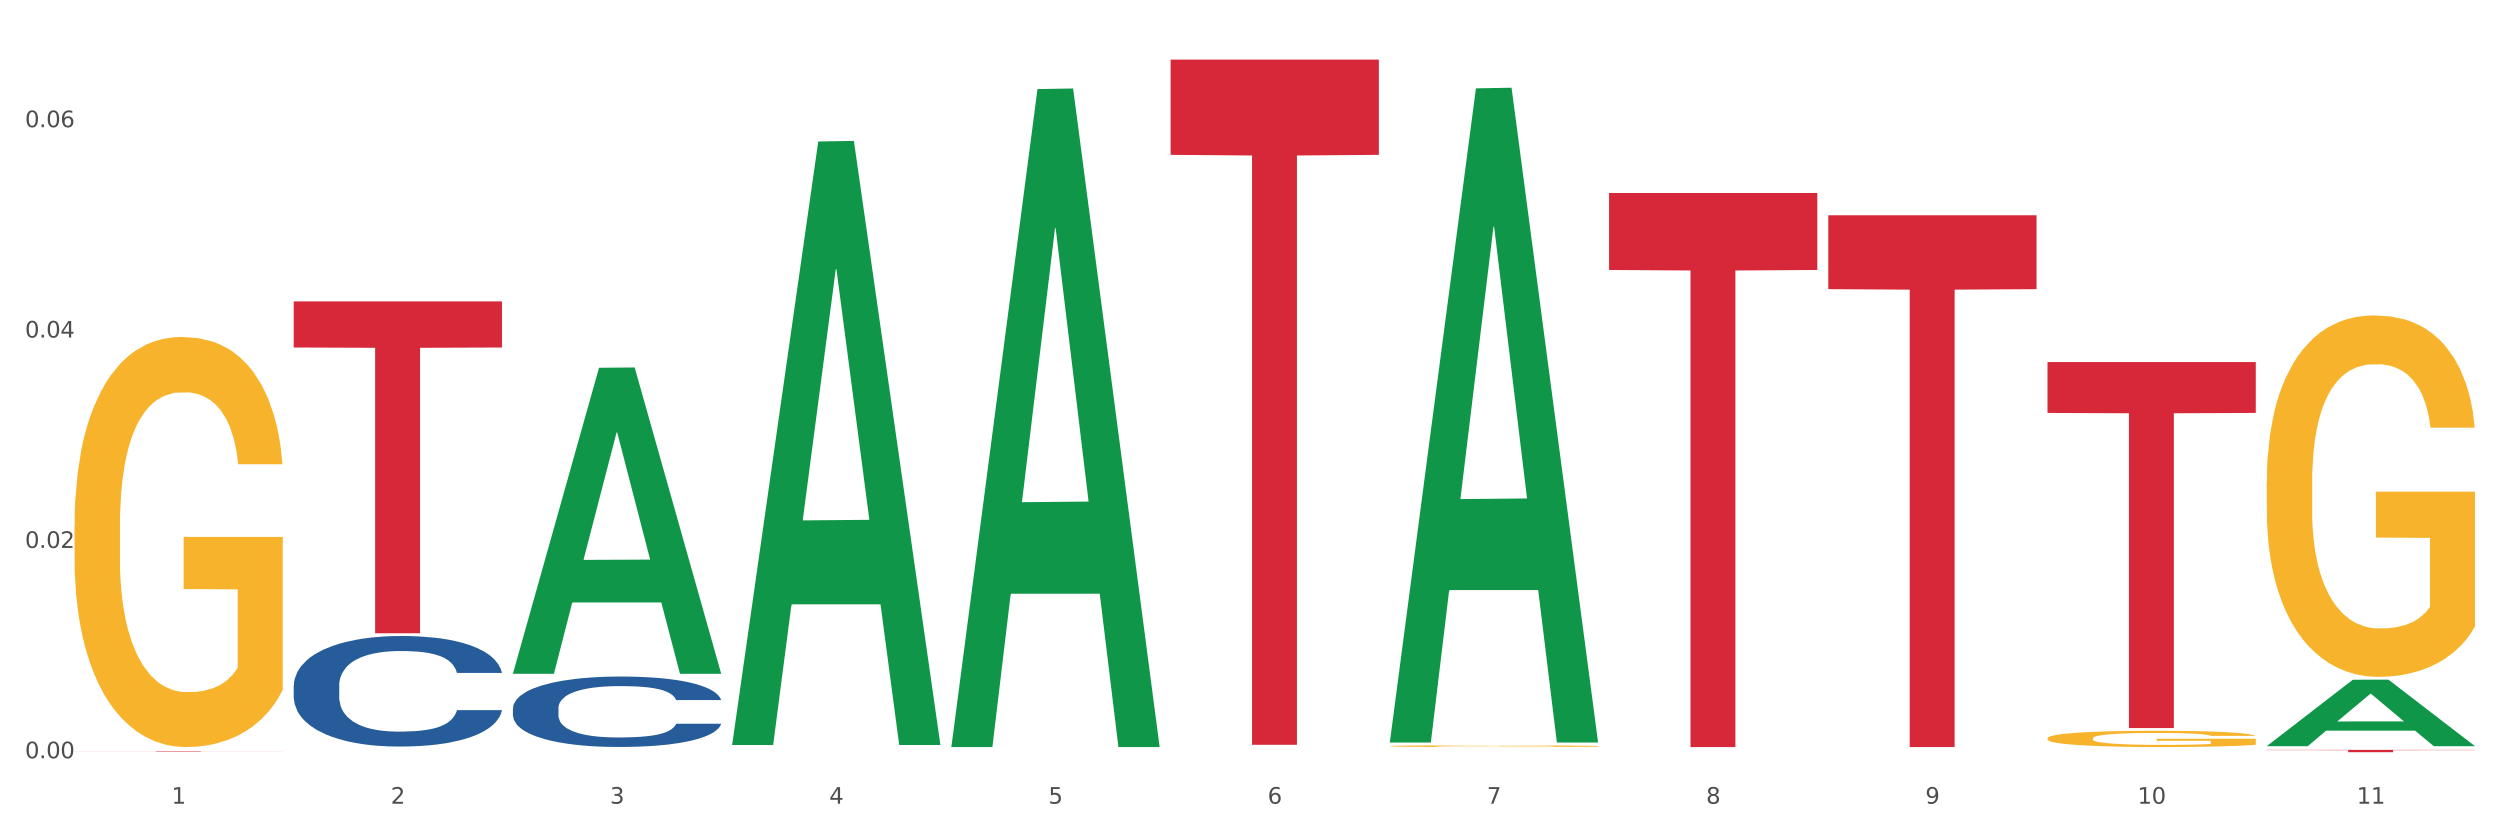 <?xml version="1.0" encoding="utf-8" standalone="no"?>
<!DOCTYPE svg PUBLIC "-//W3C//DTD SVG 1.1//EN"
  "http://www.w3.org/Graphics/SVG/1.1/DTD/svg11.dtd">
<svg xmlns:xlink="http://www.w3.org/1999/xlink" width="1080pt" height="360pt" viewBox="0 0 1080 360" xmlns="http://www.w3.org/2000/svg" version="1.1">
 <rect x="0" y="0" width="1080" height="360" fill="#333333" stroke="none"/>
 <defs>
  <style type="text/css">*{stroke-linejoin: round; stroke-linecap: butt}</style>
 </defs>
 <g id="figure_1">
  <g id="patch_1">
   <path d="M 0 360 
L 1080 360 
L 1080 0 
L 0 0 
z
" style="fill: #ffffff; stroke: #ffffff; stroke-linejoin: miter"/>
  </g>
  <g id="axes_1">
   <g id="matplotlib.axis_1">
    <g id="xtick_1">
     <g id="text_1">
      <!-- 1 -->
      <g style="fill: #4d4d4d" transform="translate(74.106 347.204) scale(0.096 -0.096)">
       <defs>
        <path id="DejaVuSans-31" d="M 794 531 
L 1825 531 
L 1825 4091 
L 703 3866 
L 703 4441 
L 1819 4666 
L 2450 4666 
L 2450 531 
L 3481 531 
L 3481 0 
L 794 0 
L 794 531 
z
" transform="scale(0.016)"/>
       </defs>
       <use xlink:href="#DejaVuSans-31"/>
      </g>
     </g>
    </g>
    <g id="xtick_2">
     <g id="text_2">
      <!-- 2 -->
      <g style="fill: #4d4d4d" transform="translate(168.812 347.204) scale(0.096 -0.096)">
       <defs>
        <path id="DejaVuSans-32" d="M 1228 531 
L 3431 531 
L 3431 0 
L 469 0 
L 469 531 
Q 828 903 1448 1529 
Q 2069 2156 2228 2338 
Q 2531 2678 2651 2914 
Q 2772 3150 2772 3378 
Q 2772 3750 2511 3984 
Q 2250 4219 1831 4219 
Q 1534 4219 1204 4116 
Q 875 4013 500 3803 
L 500 4441 
Q 881 4594 1212 4672 
Q 1544 4750 1819 4750 
Q 2544 4750 2975 4387 
Q 3406 4025 3406 3419 
Q 3406 3131 3298 2873 
Q 3191 2616 2906 2266 
Q 2828 2175 2409 1742 
Q 1991 1309 1228 531 
z
" transform="scale(0.016)"/>
       </defs>
       <use xlink:href="#DejaVuSans-32"/>
      </g>
     </g>
    </g>
    <g id="xtick_3">
     <g id="text_3">
      <!-- 3 -->
      <g style="fill: #4d4d4d" transform="translate(263.517 347.204) scale(0.096 -0.096)">
       <defs>
        <path id="DejaVuSans-33" d="M 2597 2516 
Q 3050 2419 3304 2112 
Q 3559 1806 3559 1356 
Q 3559 666 3084 287 
Q 2609 -91 1734 -91 
Q 1441 -91 1130 -33 
Q 819 25 488 141 
L 488 750 
Q 750 597 1062 519 
Q 1375 441 1716 441 
Q 2309 441 2620 675 
Q 2931 909 2931 1356 
Q 2931 1769 2642 2001 
Q 2353 2234 1838 2234 
L 1294 2234 
L 1294 2753 
L 1863 2753 
Q 2328 2753 2575 2939 
Q 2822 3125 2822 3475 
Q 2822 3834 2567 4026 
Q 2313 4219 1838 4219 
Q 1578 4219 1281 4162 
Q 984 4106 628 3988 
L 628 4550 
Q 988 4650 1302 4700 
Q 1616 4750 1894 4750 
Q 2613 4750 3031 4423 
Q 3450 4097 3450 3541 
Q 3450 3153 3228 2886 
Q 3006 2619 2597 2516 
z
" transform="scale(0.016)"/>
       </defs>
       <use xlink:href="#DejaVuSans-33"/>
      </g>
     </g>
    </g>
    <g id="xtick_4">
     <g id="text_4">
      <!-- 4 -->
      <g style="fill: #4d4d4d" transform="translate(358.223 347.204) scale(0.096 -0.096)">
       <defs>
        <path id="DejaVuSans-34" d="M 2419 4116 
L 825 1625 
L 2419 1625 
L 2419 4116 
z
M 2253 4666 
L 3047 4666 
L 3047 1625 
L 3713 1625 
L 3713 1100 
L 3047 1100 
L 3047 0 
L 2419 0 
L 2419 1100 
L 313 1100 
L 313 1709 
L 2253 4666 
z
" transform="scale(0.016)"/>
       </defs>
       <use xlink:href="#DejaVuSans-34"/>
      </g>
     </g>
    </g>
    <g id="xtick_5">
     <g id="text_5">
      <!-- 5 -->
      <g style="fill: #4d4d4d" transform="translate(452.928 347.204) scale(0.096 -0.096)">
       <defs>
        <path id="DejaVuSans-35" d="M 691 4666 
L 3169 4666 
L 3169 4134 
L 1269 4134 
L 1269 2991 
Q 1406 3038 1543 3061 
Q 1681 3084 1819 3084 
Q 2600 3084 3056 2656 
Q 3513 2228 3513 1497 
Q 3513 744 3044 326 
Q 2575 -91 1722 -91 
Q 1428 -91 1123 -41 
Q 819 9 494 109 
L 494 744 
Q 775 591 1075 516 
Q 1375 441 1709 441 
Q 2250 441 2565 725 
Q 2881 1009 2881 1497 
Q 2881 1984 2565 2268 
Q 2250 2553 1709 2553 
Q 1456 2553 1204 2497 
Q 953 2441 691 2322 
L 691 4666 
z
" transform="scale(0.016)"/>
       </defs>
       <use xlink:href="#DejaVuSans-35"/>
      </g>
     </g>
    </g>
    <g id="xtick_6">
     <g id="text_6">
      <!-- 6 -->
      <g style="fill: #4d4d4d" transform="translate(547.634 347.204) scale(0.096 -0.096)">
       <defs>
        <path id="DejaVuSans-36" d="M 2113 2584 
Q 1688 2584 1439 2293 
Q 1191 2003 1191 1497 
Q 1191 994 1439 701 
Q 1688 409 2113 409 
Q 2538 409 2786 701 
Q 3034 994 3034 1497 
Q 3034 2003 2786 2293 
Q 2538 2584 2113 2584 
z
M 3366 4563 
L 3366 3988 
Q 3128 4100 2886 4159 
Q 2644 4219 2406 4219 
Q 1781 4219 1451 3797 
Q 1122 3375 1075 2522 
Q 1259 2794 1537 2939 
Q 1816 3084 2150 3084 
Q 2853 3084 3261 2657 
Q 3669 2231 3669 1497 
Q 3669 778 3244 343 
Q 2819 -91 2113 -91 
Q 1303 -91 875 529 
Q 447 1150 447 2328 
Q 447 3434 972 4092 
Q 1497 4750 2381 4750 
Q 2619 4750 2861 4703 
Q 3103 4656 3366 4563 
z
" transform="scale(0.016)"/>
       </defs>
       <use xlink:href="#DejaVuSans-36"/>
      </g>
     </g>
    </g>
    <g id="xtick_7">
     <g id="text_7">
      <!-- 7 -->
      <g style="fill: #4d4d4d" transform="translate(642.339 347.204) scale(0.096 -0.096)">
       <defs>
        <path id="DejaVuSans-37" d="M 525 4666 
L 3525 4666 
L 3525 4397 
L 1831 0 
L 1172 0 
L 2766 4134 
L 525 4134 
L 525 4666 
z
" transform="scale(0.016)"/>
       </defs>
       <use xlink:href="#DejaVuSans-37"/>
      </g>
     </g>
    </g>
    <g id="xtick_8">
     <g id="text_8">
      <!-- 8 -->
      <g style="fill: #4d4d4d" transform="translate(737.044 347.204) scale(0.096 -0.096)">
       <defs>
        <path id="DejaVuSans-38" d="M 2034 2216 
Q 1584 2216 1326 1975 
Q 1069 1734 1069 1313 
Q 1069 891 1326 650 
Q 1584 409 2034 409 
Q 2484 409 2743 651 
Q 3003 894 3003 1313 
Q 3003 1734 2745 1975 
Q 2488 2216 2034 2216 
z
M 1403 2484 
Q 997 2584 770 2862 
Q 544 3141 544 3541 
Q 544 4100 942 4425 
Q 1341 4750 2034 4750 
Q 2731 4750 3128 4425 
Q 3525 4100 3525 3541 
Q 3525 3141 3298 2862 
Q 3072 2584 2669 2484 
Q 3125 2378 3379 2068 
Q 3634 1759 3634 1313 
Q 3634 634 3220 271 
Q 2806 -91 2034 -91 
Q 1263 -91 848 271 
Q 434 634 434 1313 
Q 434 1759 690 2068 
Q 947 2378 1403 2484 
z
M 1172 3481 
Q 1172 3119 1398 2916 
Q 1625 2713 2034 2713 
Q 2441 2713 2670 2916 
Q 2900 3119 2900 3481 
Q 2900 3844 2670 4047 
Q 2441 4250 2034 4250 
Q 1625 4250 1398 4047 
Q 1172 3844 1172 3481 
z
" transform="scale(0.016)"/>
       </defs>
       <use xlink:href="#DejaVuSans-38"/>
      </g>
     </g>
    </g>
    <g id="xtick_9">
     <g id="text_9">
      <!-- 9 -->
      <g style="fill: #4d4d4d" transform="translate(831.75 347.204) scale(0.096 -0.096)">
       <defs>
        <path id="DejaVuSans-39" d="M 703 97 
L 703 672 
Q 941 559 1184 500 
Q 1428 441 1663 441 
Q 2288 441 2617 861 
Q 2947 1281 2994 2138 
Q 2813 1869 2534 1725 
Q 2256 1581 1919 1581 
Q 1219 1581 811 2004 
Q 403 2428 403 3163 
Q 403 3881 828 4315 
Q 1253 4750 1959 4750 
Q 2769 4750 3195 4129 
Q 3622 3509 3622 2328 
Q 3622 1225 3098 567 
Q 2575 -91 1691 -91 
Q 1453 -91 1209 -44 
Q 966 3 703 97 
z
M 1959 2075 
Q 2384 2075 2632 2365 
Q 2881 2656 2881 3163 
Q 2881 3666 2632 3958 
Q 2384 4250 1959 4250 
Q 1534 4250 1286 3958 
Q 1038 3666 1038 3163 
Q 1038 2656 1286 2365 
Q 1534 2075 1959 2075 
z
" transform="scale(0.016)"/>
       </defs>
       <use xlink:href="#DejaVuSans-39"/>
      </g>
     </g>
    </g>
    <g id="xtick_10">
     <g id="text_10">
      <!-- 10 -->
      <g style="fill: #4d4d4d" transform="translate(923.401 347.204) scale(0.096 -0.096)">
       <defs>
        <path id="DejaVuSans-30" d="M 2034 4250 
Q 1547 4250 1301 3770 
Q 1056 3291 1056 2328 
Q 1056 1369 1301 889 
Q 1547 409 2034 409 
Q 2525 409 2770 889 
Q 3016 1369 3016 2328 
Q 3016 3291 2770 3770 
Q 2525 4250 2034 4250 
z
M 2034 4750 
Q 2819 4750 3233 4129 
Q 3647 3509 3647 2328 
Q 3647 1150 3233 529 
Q 2819 -91 2034 -91 
Q 1250 -91 836 529 
Q 422 1150 422 2328 
Q 422 3509 836 4129 
Q 1250 4750 2034 4750 
z
" transform="scale(0.016)"/>
       </defs>
       <use xlink:href="#DejaVuSans-31"/>
       <use xlink:href="#DejaVuSans-30" transform="translate(63.623 0)"/>
      </g>
     </g>
    </g>
    <g id="xtick_11">
     <g id="text_11">
      <!-- 11 -->
      <g style="fill: #4d4d4d" transform="translate(1018.107 347.204) scale(0.096 -0.096)">
       <use xlink:href="#DejaVuSans-31"/>
       <use xlink:href="#DejaVuSans-31" transform="translate(63.623 0)"/>
      </g>
     </g>
    </g>
    <g id="xtick_12"/>
    <g id="xtick_13"/>
    <g id="xtick_14"/>
    <g id="xtick_15"/>
    <g id="xtick_16"/>
    <g id="xtick_17"/>
    <g id="xtick_18"/>
    <g id="xtick_19"/>
    <g id="xtick_20"/>
    <g id="xtick_21"/>
   </g>
   <g id="matplotlib.axis_2">
    <g id="ytick_1">
     <g id="text_12">
      <!-- 0.00 -->
      <g style="fill: #4d4d4d" transform="translate(10.8 327.576) scale(0.096 -0.096)">
       <defs>
        <path id="DejaVuSans-2e" d="M 684 794 
L 1344 794 
L 1344 0 
L 684 0 
L 684 794 
z
" transform="scale(0.016)"/>
       </defs>
       <use xlink:href="#DejaVuSans-30"/>
       <use xlink:href="#DejaVuSans-2e" transform="translate(63.623 0)"/>
       <use xlink:href="#DejaVuSans-30" transform="translate(95.41 0)"/>
       <use xlink:href="#DejaVuSans-30" transform="translate(159.033 0)"/>
      </g>
     </g>
    </g>
    <g id="ytick_2">
     <g id="text_13">
      <!-- 0.02 -->
      <g style="fill: #4d4d4d" transform="translate(10.8 236.702) scale(0.096 -0.096)">
       <use xlink:href="#DejaVuSans-30"/>
       <use xlink:href="#DejaVuSans-2e" transform="translate(63.623 0)"/>
       <use xlink:href="#DejaVuSans-30" transform="translate(95.41 0)"/>
       <use xlink:href="#DejaVuSans-32" transform="translate(159.033 0)"/>
      </g>
     </g>
    </g>
    <g id="ytick_3">
     <g id="text_14">
      <!-- 0.04 -->
      <g style="fill: #4d4d4d" transform="translate(10.8 145.827) scale(0.096 -0.096)">
       <use xlink:href="#DejaVuSans-30"/>
       <use xlink:href="#DejaVuSans-2e" transform="translate(63.623 0)"/>
       <use xlink:href="#DejaVuSans-30" transform="translate(95.41 0)"/>
       <use xlink:href="#DejaVuSans-34" transform="translate(159.033 0)"/>
      </g>
     </g>
    </g>
    <g id="ytick_4">
     <g id="text_15">
      <!-- 0.06 -->
      <g style="fill: #4d4d4d" transform="translate(10.8 54.953) scale(0.096 -0.096)">
       <use xlink:href="#DejaVuSans-30"/>
       <use xlink:href="#DejaVuSans-2e" transform="translate(63.623 0)"/>
       <use xlink:href="#DejaVuSans-30" transform="translate(95.41 0)"/>
       <use xlink:href="#DejaVuSans-36" transform="translate(159.033 0)"/>
      </g>
     </g>
    </g>
    <g id="ytick_5"/>
    <g id="ytick_6"/>
    <g id="ytick_7"/>
   </g>
   <g id="PolyCollection_1">
    <path d="M 221.586 290.821 
L 221.679 290.697 
L 258.78 158.871 
L 274.177 158.747 
L 311.556 291.069 
L 293.748 291.069 
L 285.678 260.256 
L 247.371 260.256 
L 247.093 260.753 
L 239.302 291.069 
L 221.586 291.069 
L 221.586 290.821 
L 252.194 241.868 
L 280.855 241.744 
L 266.664 186.951 
L 266.478 186.703 
L 266.293 187.075 
L 252.102 241.744 
L 252.194 241.868 
L 221.586 290.821 
z
" clip-path="url(#pbeae0127a6)" style="fill: #109648"/>
    <path d="M 884.524 318.949 
L 884.631 318.943 
L 884.631 318.712 
L 884.843 318.513 
L 885.905 318.032 
L 887.499 317.634 
L 888.667 317.423 
L 889.835 317.249 
L 891.216 317.076 
L 892.916 316.897 
L 895.996 316.634 
L 897.908 316.499 
L 900.245 316.358 
L 904.494 316.152 
L 907.575 316.037 
L 910.761 315.941 
L 915.966 315.825 
L 919.365 315.774 
L 922.977 315.735 
L 927.332 315.71 
L 930.625 315.703 
L 937.848 315.723 
L 944.009 315.78 
L 946.983 315.825 
L 950.807 315.902 
L 952.825 315.954 
L 956.118 316.056 
L 959.517 316.191 
L 961.854 316.306 
L 965.359 316.524 
L 968.015 316.743 
L 970.458 317.012 
L 971.733 317.198 
L 972.689 317.371 
L 973.539 317.57 
L 974.388 317.884 
L 955.268 317.884 
L 954.525 317.66 
L 953.356 317.448 
L 951.657 317.243 
L 950.17 317.115 
L 947.62 316.954 
L 945.283 316.852 
L 942.84 316.775 
L 939.866 316.71 
L 937.529 316.678 
L 934.236 316.653 
L 927.757 316.659 
L 923.402 316.71 
L 920.427 316.775 
L 918.515 316.832 
L 916.816 316.897 
L 914.904 316.986 
L 912.673 317.121 
L 911.08 317.243 
L 909.487 317.397 
L 908.212 317.551 
L 907.043 317.73 
L 906.087 317.923 
L 905.344 318.122 
L 904.707 318.366 
L 904.175 318.77 
L 904.175 319.648 
L 904.388 319.847 
L 904.919 320.11 
L 905.556 320.309 
L 906.619 320.547 
L 907.575 320.707 
L 909.38 320.938 
L 911.399 321.13 
L 912.992 321.252 
L 914.585 321.355 
L 917.347 321.496 
L 920.427 321.611 
L 923.083 321.682 
L 926.695 321.746 
L 929.138 321.772 
L 931.262 321.785 
L 936.467 321.785 
L 940.185 321.765 
L 944.327 321.72 
L 947.514 321.663 
L 950.17 321.592 
L 953.144 321.477 
L 955.056 321.368 
L 955.056 320.027 
L 931.687 320.021 
L 931.687 319.129 
L 974.495 319.129 
L 974.495 321.746 
L 972.689 321.881 
L 970.671 322.003 
L 968.546 322.112 
L 965.359 322.246 
L 961.535 322.375 
L 958.136 322.465 
L 954.525 322.542 
L 950.276 322.612 
L 944.752 322.676 
L 941.353 322.702 
L 937.104 322.721 
L 932.112 322.728 
L 927.757 322.715 
L 923.508 322.683 
L 919.047 322.625 
L 914.691 322.542 
L 911.399 322.458 
L 908.106 322.356 
L 904.6 322.221 
L 901.839 322.093 
L 899.714 321.977 
L 897.377 321.83 
L 894.828 321.637 
L 892.916 321.464 
L 891.216 321.284 
L 889.411 321.053 
L 888.136 320.854 
L 886.861 320.604 
L 886.118 320.418 
L 885.268 320.13 
L 884.631 319.725 
L 884.524 318.949 
z
" clip-path="url(#pbeae0127a6)" style="fill: #f7b32b"/>
    <path d="M 979.23 208.419 
L 979.336 208.276 
L 979.336 203.142 
L 979.548 198.721 
L 980.611 188.026 
L 982.204 179.184 
L 983.372 174.477 
L 984.541 170.627 
L 985.922 166.777 
L 987.621 162.783 
L 990.702 156.936 
L 992.614 153.942 
L 994.951 150.804 
L 999.2 146.241 
L 1002.28 143.674 
L 1005.467 141.534 
L 1010.672 138.967 
L 1014.071 137.826 
L 1017.682 136.971 
L 1022.037 136.4 
L 1025.33 136.258 
L 1032.553 136.686 
L 1038.714 137.969 
L 1041.688 138.967 
L 1045.512 140.679 
L 1047.531 141.82 
L 1050.824 144.101 
L 1054.223 147.096 
L 1056.56 149.663 
L 1060.065 154.512 
L 1062.72 159.361 
L 1065.164 165.35 
L 1066.438 169.486 
L 1067.394 173.337 
L 1068.244 177.758 
L 1069.094 184.745 
L 1049.974 184.745 
L 1049.23 179.754 
L 1048.062 175.048 
L 1046.362 170.484 
L 1044.875 167.632 
L 1042.326 164.067 
L 1039.989 161.785 
L 1037.546 160.074 
L 1034.572 158.648 
L 1032.235 157.935 
L 1028.942 157.364 
L 1022.462 157.507 
L 1018.107 158.648 
L 1015.133 160.074 
L 1013.221 161.357 
L 1011.521 162.783 
L 1009.609 164.78 
L 1007.379 167.775 
L 1005.785 170.484 
L 1004.192 173.907 
L 1002.917 177.33 
L 1001.749 181.323 
L 1000.793 185.601 
L 1000.049 190.022 
L 999.412 195.441 
L 998.881 204.426 
L 998.881 223.964 
L 999.093 228.384 
L 999.624 234.231 
L 1000.262 238.652 
L 1001.324 243.929 
L 1002.28 247.494 
L 1004.086 252.628 
L 1006.104 256.907 
L 1007.697 259.616 
L 1009.291 261.898 
L 1012.052 265.035 
L 1015.133 267.602 
L 1017.788 269.171 
L 1021.4 270.597 
L 1023.843 271.168 
L 1025.968 271.453 
L 1031.172 271.453 
L 1034.89 271.025 
L 1039.033 270.027 
L 1042.22 268.743 
L 1044.875 267.175 
L 1047.849 264.608 
L 1049.761 262.183 
L 1049.761 232.378 
L 1026.392 232.235 
L 1026.392 212.412 
L 1069.2 212.412 
L 1069.2 270.597 
L 1067.394 273.592 
L 1065.376 276.302 
L 1063.252 278.726 
L 1060.065 281.721 
L 1056.241 284.573 
L 1052.842 286.57 
L 1049.23 288.281 
L 1044.981 289.85 
L 1039.458 291.276 
L 1036.059 291.846 
L 1031.81 292.274 
L 1026.817 292.417 
L 1022.462 292.132 
L 1018.213 291.418 
L 1013.752 290.135 
L 1009.397 288.281 
L 1006.104 286.427 
L 1002.811 284.145 
L 999.306 281.151 
L 996.544 278.298 
L 994.42 275.731 
L 992.083 272.451 
L 989.533 268.173 
L 987.621 264.322 
L 985.922 260.329 
L 984.116 255.195 
L 982.841 250.774 
L 981.567 245.213 
L 980.823 241.077 
L 979.973 234.659 
L 979.336 225.675 
L 979.23 208.419 
z
" clip-path="url(#pbeae0127a6)" style="fill: #f7b32b"/>
    <path d="M 32.175 324.508 
L 122.145 324.508 
L 122.145 324.537 
L 86.754 324.537 
L 86.754 324.715 
L 67.353 324.715 
L 67.353 324.537 
L 32.175 324.537 
L 32.175 324.509 
L 32.175 324.508 
z
" clip-path="url(#pbeae0127a6)" style="fill: #d62839"/>
    <path d="M 126.88 130.199 
L 216.851 130.199 
L 216.851 150.121 
L 181.46 150.256 
L 181.46 273.56 
L 162.058 273.56 
L 162.058 150.256 
L 126.88 150.121 
L 126.88 130.333 
L 126.88 130.199 
z
" clip-path="url(#pbeae0127a6)" style="fill: #d62839"/>
    <path d="M 505.702 25.759 
L 595.673 25.759 
L 595.673 66.894 
L 560.281 67.171 
L 560.281 321.758 
L 540.88 321.758 
L 540.88 67.171 
L 505.702 66.894 
L 505.702 26.037 
L 505.702 25.759 
z
" clip-path="url(#pbeae0127a6)" style="fill: #d62839"/>
    <path d="M 695.113 83.366 
L 785.084 83.366 
L 785.084 116.629 
L 749.692 116.853 
L 749.692 322.72 
L 730.291 322.72 
L 730.291 116.853 
L 695.113 116.629 
L 695.113 83.591 
L 695.113 83.366 
z
" clip-path="url(#pbeae0127a6)" style="fill: #d62839"/>
    <path d="M 789.819 92.983 
L 879.789 92.983 
L 879.789 124.911 
L 844.398 125.127 
L 844.398 322.736 
L 824.997 322.736 
L 824.997 125.127 
L 789.819 124.911 
L 789.819 93.199 
L 789.819 92.983 
z
" clip-path="url(#pbeae0127a6)" style="fill: #d62839"/>
    <path d="M 884.524 156.416 
L 974.495 156.416 
L 974.495 178.386 
L 939.103 178.535 
L 939.103 314.511 
L 919.702 314.511 
L 919.702 178.535 
L 884.524 178.386 
L 884.524 156.565 
L 884.524 156.416 
z
" clip-path="url(#pbeae0127a6)" style="fill: #d62839"/>
    <path d="M 979.23 323.929 
L 1069.2 323.929 
L 1069.2 324.071 
L 1033.809 324.072 
L 1033.809 324.95 
L 1014.408 324.95 
L 1014.408 324.072 
L 979.23 324.071 
L 979.23 323.93 
L 979.23 323.929 
z
" clip-path="url(#pbeae0127a6)" style="fill: #d62839"/>
    <path d="M 221.586 305.935 
L 221.692 305.907 
L 221.692 305.129 
L 222.011 304.073 
L 223.181 302.128 
L 224.67 300.655 
L 227.222 298.932 
L 228.605 298.209 
L 230.413 297.403 
L 234.135 296.097 
L 238.389 294.985 
L 241.367 294.374 
L 243.6 293.985 
L 248.598 293.29 
L 251.47 292.985 
L 254.447 292.734 
L 257 292.568 
L 261.254 292.373 
L 264.657 292.29 
L 268.592 292.262 
L 271.888 292.29 
L 276.249 292.401 
L 282.63 292.734 
L 285.076 292.929 
L 288.372 293.262 
L 291.775 293.707 
L 294.541 294.152 
L 297.731 294.791 
L 301.028 295.625 
L 304.218 296.681 
L 306.451 297.653 
L 308.259 298.682 
L 309.855 299.932 
L 311.024 301.294 
L 311.556 302.433 
L 292.095 302.433 
L 291.563 301.405 
L 290.499 300.294 
L 289.436 299.543 
L 288.266 298.932 
L 286.458 298.237 
L 284.863 297.792 
L 282.204 297.264 
L 279.758 296.931 
L 277.738 296.736 
L 275.292 296.57 
L 270.081 296.403 
L 266.358 296.403 
L 264.019 296.458 
L 261.147 296.597 
L 258.701 296.792 
L 255.83 297.125 
L 253.597 297.487 
L 251.363 297.959 
L 250.087 298.293 
L 248.173 298.904 
L 246.897 299.404 
L 245.195 300.266 
L 244.238 300.877 
L 242.536 302.461 
L 241.792 303.628 
L 241.473 304.434 
L 241.26 305.324 
L 241.26 309.659 
L 241.898 311.604 
L 242.43 312.438 
L 243.281 313.383 
L 244.876 314.606 
L 247.216 315.801 
L 249.662 316.662 
L 251.682 317.19 
L 253.597 317.579 
L 255.511 317.885 
L 257.851 318.163 
L 259.765 318.33 
L 262.636 318.496 
L 266.039 318.58 
L 268.698 318.58 
L 274.122 318.441 
L 276.568 318.302 
L 278.907 318.107 
L 281.46 317.802 
L 283.48 317.468 
L 284.65 317.218 
L 286.564 316.69 
L 288.053 316.134 
L 289.329 315.495 
L 290.18 314.939 
L 291.137 314.105 
L 291.882 313.161 
L 292.095 312.66 
L 311.556 312.66 
L 311.131 313.661 
L 310.386 314.633 
L 308.897 315.94 
L 307.728 316.69 
L 305.92 317.607 
L 304.005 318.385 
L 301.347 319.247 
L 298.901 319.886 
L 296.348 320.442 
L 293.583 320.942 
L 288.585 321.637 
L 286.777 321.831 
L 282.949 322.165 
L 279.971 322.359 
L 275.611 322.554 
L 271.144 322.665 
L 266.465 322.693 
L 262.317 322.637 
L 257.744 322.47 
L 254.873 322.304 
L 251.682 322.054 
L 247.96 321.665 
L 244.451 321.192 
L 241.154 320.636 
L 238.07 319.997 
L 235.198 319.275 
L 231.476 318.08 
L 228.711 316.912 
L 226.691 315.828 
L 225.308 314.911 
L 223.926 313.744 
L 223.181 312.938 
L 222.011 310.993 
L 221.586 309.187 
L 221.586 305.935 
z
" clip-path="url(#pbeae0127a6)" style="fill: #255c99"/>
    <path d="M 126.88 296.212 
L 126.987 296.168 
L 126.987 294.947 
L 127.306 293.29 
L 128.476 290.236 
L 129.965 287.925 
L 132.517 285.221 
L 133.899 284.087 
L 135.707 282.822 
L 139.43 280.772 
L 143.683 279.027 
L 146.661 278.067 
L 148.894 277.457 
L 153.893 276.366 
L 156.764 275.887 
L 159.742 275.494 
L 162.294 275.232 
L 166.548 274.927 
L 169.951 274.796 
L 173.886 274.753 
L 177.183 274.796 
L 181.543 274.971 
L 187.924 275.494 
L 190.37 275.799 
L 193.667 276.323 
L 197.07 277.021 
L 199.835 277.719 
L 203.025 278.722 
L 206.322 280.03 
L 209.513 281.688 
L 211.746 283.214 
L 213.554 284.828 
L 215.149 286.791 
L 216.319 288.928 
L 216.851 290.716 
L 197.389 290.716 
L 196.857 289.102 
L 195.794 287.358 
L 194.73 286.18 
L 193.561 285.221 
L 191.753 284.13 
L 190.157 283.432 
L 187.499 282.604 
L 185.053 282.08 
L 183.032 281.775 
L 180.586 281.513 
L 175.375 281.251 
L 171.653 281.251 
L 169.313 281.339 
L 166.442 281.557 
L 163.996 281.862 
L 161.124 282.385 
L 158.891 282.952 
L 156.658 283.694 
L 155.382 284.217 
L 153.467 285.177 
L 152.191 285.962 
L 150.49 287.314 
L 149.533 288.274 
L 147.831 290.76 
L 147.087 292.592 
L 146.768 293.857 
L 146.555 295.252 
L 146.555 302.056 
L 147.193 305.11 
L 147.725 306.418 
L 148.575 307.901 
L 150.171 309.82 
L 152.51 311.696 
L 154.956 313.048 
L 156.977 313.876 
L 158.891 314.487 
L 160.805 314.967 
L 163.145 315.403 
L 165.059 315.665 
L 167.931 315.926 
L 171.334 316.057 
L 173.993 316.057 
L 179.416 315.839 
L 181.862 315.621 
L 184.202 315.316 
L 186.754 314.836 
L 188.775 314.313 
L 189.945 313.92 
L 191.859 313.091 
L 193.348 312.219 
L 194.624 311.216 
L 195.475 310.343 
L 196.432 309.035 
L 197.176 307.552 
L 197.389 306.767 
L 216.851 306.767 
L 216.425 308.337 
L 215.681 309.864 
L 214.192 311.914 
L 213.022 313.091 
L 211.214 314.531 
L 209.3 315.752 
L 206.641 317.104 
L 204.195 318.107 
L 201.643 318.979 
L 198.878 319.765 
L 193.88 320.855 
L 192.072 321.16 
L 188.243 321.684 
L 185.265 321.989 
L 180.905 322.294 
L 176.439 322.469 
L 171.759 322.512 
L 167.612 322.425 
L 163.039 322.163 
L 160.167 321.902 
L 156.977 321.509 
L 153.255 320.899 
L 149.745 320.157 
L 146.448 319.285 
L 143.364 318.282 
L 140.493 317.148 
L 136.771 315.272 
L 134.006 313.44 
L 131.985 311.739 
L 130.603 310.3 
L 129.22 308.468 
L 128.476 307.203 
L 127.306 304.15 
L 126.88 301.315 
L 126.88 296.212 
z
" clip-path="url(#pbeae0127a6)" style="fill: #255c99"/>
    <path d="M 600.408 322.329 
L 600.514 322.329 
L 600.514 322.304 
L 600.727 322.282 
L 601.789 322.23 
L 603.382 322.188 
L 604.551 322.165 
L 605.719 322.146 
L 607.1 322.127 
L 608.799 322.108 
L 611.88 322.08 
L 613.792 322.065 
L 616.129 322.05 
L 620.378 322.028 
L 623.458 322.016 
L 626.645 322.005 
L 631.85 321.993 
L 635.249 321.987 
L 638.86 321.983 
L 643.215 321.98 
L 646.508 321.98 
L 653.731 321.982 
L 659.892 321.988 
L 662.867 321.993 
L 666.691 322.001 
L 668.709 322.007 
L 672.002 322.018 
L 675.401 322.032 
L 677.738 322.045 
L 681.243 322.068 
L 683.899 322.092 
L 686.342 322.121 
L 687.616 322.141 
L 688.572 322.159 
L 689.422 322.181 
L 690.272 322.215 
L 671.152 322.215 
L 670.408 322.19 
L 669.24 322.168 
L 667.54 322.145 
L 666.053 322.132 
L 663.504 322.114 
L 661.167 322.103 
L 658.724 322.095 
L 655.75 322.088 
L 653.413 322.085 
L 650.12 322.082 
L 643.64 322.083 
L 639.285 322.088 
L 636.311 322.095 
L 634.399 322.101 
L 632.699 322.108 
L 630.787 322.118 
L 628.557 322.132 
L 626.963 322.145 
L 625.37 322.162 
L 624.095 322.179 
L 622.927 322.198 
L 621.971 322.219 
L 621.227 322.24 
L 620.59 322.266 
L 620.059 322.31 
L 620.059 322.405 
L 620.271 322.426 
L 620.803 322.454 
L 621.44 322.476 
L 622.502 322.501 
L 623.458 322.519 
L 625.264 322.544 
L 627.282 322.564 
L 628.875 322.577 
L 630.469 322.589 
L 633.231 322.604 
L 636.311 322.616 
L 638.967 322.624 
L 642.578 322.631 
L 645.021 322.633 
L 647.146 322.635 
L 652.351 322.635 
L 656.068 322.633 
L 660.211 322.628 
L 663.398 322.622 
L 666.053 322.614 
L 669.027 322.602 
L 670.939 322.59 
L 670.939 322.445 
L 647.571 322.445 
L 647.571 322.349 
L 690.378 322.349 
L 690.378 322.631 
L 688.572 322.645 
L 686.554 322.658 
L 684.43 322.67 
L 681.243 322.685 
L 677.419 322.698 
L 674.02 322.708 
L 670.408 322.716 
L 666.159 322.724 
L 660.636 322.731 
L 657.237 322.734 
L 652.988 322.736 
L 647.995 322.736 
L 643.64 322.735 
L 639.391 322.732 
L 634.93 322.725 
L 630.575 322.716 
L 627.282 322.707 
L 623.989 322.696 
L 620.484 322.682 
L 617.722 322.668 
L 615.598 322.656 
L 613.261 322.64 
L 610.711 322.619 
L 608.799 322.6 
L 607.1 322.581 
L 605.294 322.556 
L 604.019 322.535 
L 602.745 322.508 
L 602.001 322.488 
L 601.151 322.457 
L 600.514 322.413 
L 600.408 322.329 
z
" clip-path="url(#pbeae0127a6)" style="fill: #f7b32b"/>
    <path d="M 32.175 227.434 
L 32.281 227.272 
L 32.281 221.447 
L 32.494 216.431 
L 33.556 204.296 
L 35.149 194.264 
L 36.318 188.925 
L 37.486 184.556 
L 38.867 180.187 
L 40.567 175.657 
L 43.647 169.023 
L 45.559 165.625 
L 47.896 162.065 
L 52.145 156.887 
L 55.225 153.975 
L 58.412 151.548 
L 63.617 148.635 
L 67.016 147.341 
L 70.627 146.37 
L 74.983 145.723 
L 78.275 145.561 
L 85.499 146.046 
L 91.659 147.503 
L 94.634 148.635 
L 98.458 150.577 
L 100.476 151.871 
L 103.769 154.46 
L 107.168 157.858 
L 109.505 160.771 
L 113.01 166.272 
L 115.666 171.773 
L 118.109 178.569 
L 119.383 183.261 
L 120.339 187.63 
L 121.189 192.646 
L 122.039 200.574 
L 102.919 200.574 
L 102.175 194.911 
L 101.007 189.572 
L 99.307 184.394 
L 97.82 181.158 
L 95.271 177.113 
L 92.934 174.524 
L 90.491 172.582 
L 87.517 170.964 
L 85.18 170.155 
L 81.887 169.508 
L 75.407 169.67 
L 71.052 170.964 
L 68.078 172.582 
L 66.166 174.039 
L 64.467 175.657 
L 62.555 177.922 
L 60.324 181.32 
L 58.731 184.394 
L 57.137 188.277 
L 55.863 192.161 
L 54.694 196.691 
L 53.738 201.545 
L 52.995 206.561 
L 52.357 212.71 
L 51.826 222.903 
L 51.826 245.071 
L 52.039 250.086 
L 52.57 256.72 
L 53.207 261.736 
L 54.269 267.723 
L 55.225 271.768 
L 57.031 277.593 
L 59.049 282.447 
L 60.643 285.522 
L 62.236 288.11 
L 64.998 291.67 
L 68.078 294.583 
L 70.734 296.362 
L 74.345 297.98 
L 76.788 298.628 
L 78.913 298.951 
L 84.118 298.951 
L 87.835 298.466 
L 91.978 297.333 
L 95.165 295.877 
L 97.82 294.097 
L 100.795 291.185 
L 102.707 288.434 
L 102.707 254.617 
L 79.338 254.455 
L 79.338 231.964 
L 122.145 231.964 
L 122.145 297.98 
L 120.339 301.378 
L 118.321 304.453 
L 116.197 307.203 
L 113.01 310.601 
L 109.186 313.837 
L 105.787 316.102 
L 102.175 318.044 
L 97.927 319.824 
L 92.403 321.442 
L 89.004 322.089 
L 84.755 322.575 
L 79.763 322.736 
L 75.407 322.413 
L 71.159 321.604 
L 66.697 320.148 
L 62.342 318.044 
L 59.049 315.941 
L 55.756 313.352 
L 52.251 309.954 
L 49.489 306.718 
L 47.365 303.805 
L 45.028 300.084 
L 42.479 295.23 
L 40.567 290.861 
L 38.867 286.331 
L 37.061 280.506 
L 35.787 275.49 
L 34.512 269.179 
L 33.768 264.487 
L 32.919 257.206 
L 32.281 247.012 
L 32.175 227.434 
z
" clip-path="url(#pbeae0127a6)" style="fill: #f7b32b"/>
    <path d="M 316.291 321.35 
L 316.384 321.105 
L 353.485 61.116 
L 368.882 60.871 
L 406.262 321.84 
L 388.453 321.84 
L 380.384 261.07 
L 342.077 261.07 
L 341.798 262.05 
L 334.007 321.84 
L 316.291 321.84 
L 316.291 321.35 
L 346.9 224.804 
L 375.56 224.559 
L 361.369 116.496 
L 361.184 116.006 
L 360.998 116.741 
L 346.807 224.559 
L 346.9 224.804 
L 316.291 321.35 
z
" clip-path="url(#pbeae0127a6)" style="fill: #109648"/>
    <path d="M 410.997 322.202 
L 411.09 321.935 
L 448.191 38.487 
L 463.588 38.22 
L 500.967 322.736 
L 483.159 322.736 
L 475.089 256.483 
L 436.782 256.483 
L 436.504 257.551 
L 428.713 322.736 
L 410.997 322.736 
L 410.997 322.202 
L 441.605 216.944 
L 470.266 216.677 
L 456.075 98.863 
L 455.889 98.329 
L 455.704 99.13 
L 441.513 216.677 
L 441.605 216.944 
L 410.997 322.202 
z
" clip-path="url(#pbeae0127a6)" style="fill: #109648"/>
    <path d="M 600.408 320.256 
L 600.501 319.99 
L 637.602 38.165 
L 652.999 37.899 
L 690.378 320.787 
L 672.57 320.787 
L 664.5 254.913 
L 626.193 254.913 
L 625.915 255.975 
L 618.124 320.787 
L 600.408 320.787 
L 600.408 320.256 
L 631.016 215.6 
L 659.677 215.335 
L 645.486 98.195 
L 645.3 97.664 
L 645.115 98.461 
L 630.924 215.335 
L 631.016 215.6 
L 600.408 320.256 
z
" clip-path="url(#pbeae0127a6)" style="fill: #109648"/>
    <path d="M 979.23 322.297 
L 979.323 322.27 
L 1016.424 293.636 
L 1031.821 293.609 
L 1069.2 322.351 
L 1051.391 322.351 
L 1043.322 315.658 
L 1005.015 315.658 
L 1004.737 315.766 
L 996.946 322.351 
L 979.23 322.351 
L 979.23 322.297 
L 1009.838 311.664 
L 1038.499 311.637 
L 1024.308 299.736 
L 1024.122 299.682 
L 1023.937 299.763 
L 1009.745 311.637 
L 1009.838 311.664 
L 979.23 322.297 
z
" clip-path="url(#pbeae0127a6)" style="fill: #109648"/>
   </g>
  </g>
 </g>
 <defs>
  <clipPath id="pbeae0127a6">
   <rect x="32.175" y="10.8" width="1037.025" height="329.109"/>
  </clipPath>
 </defs>
</svg>
